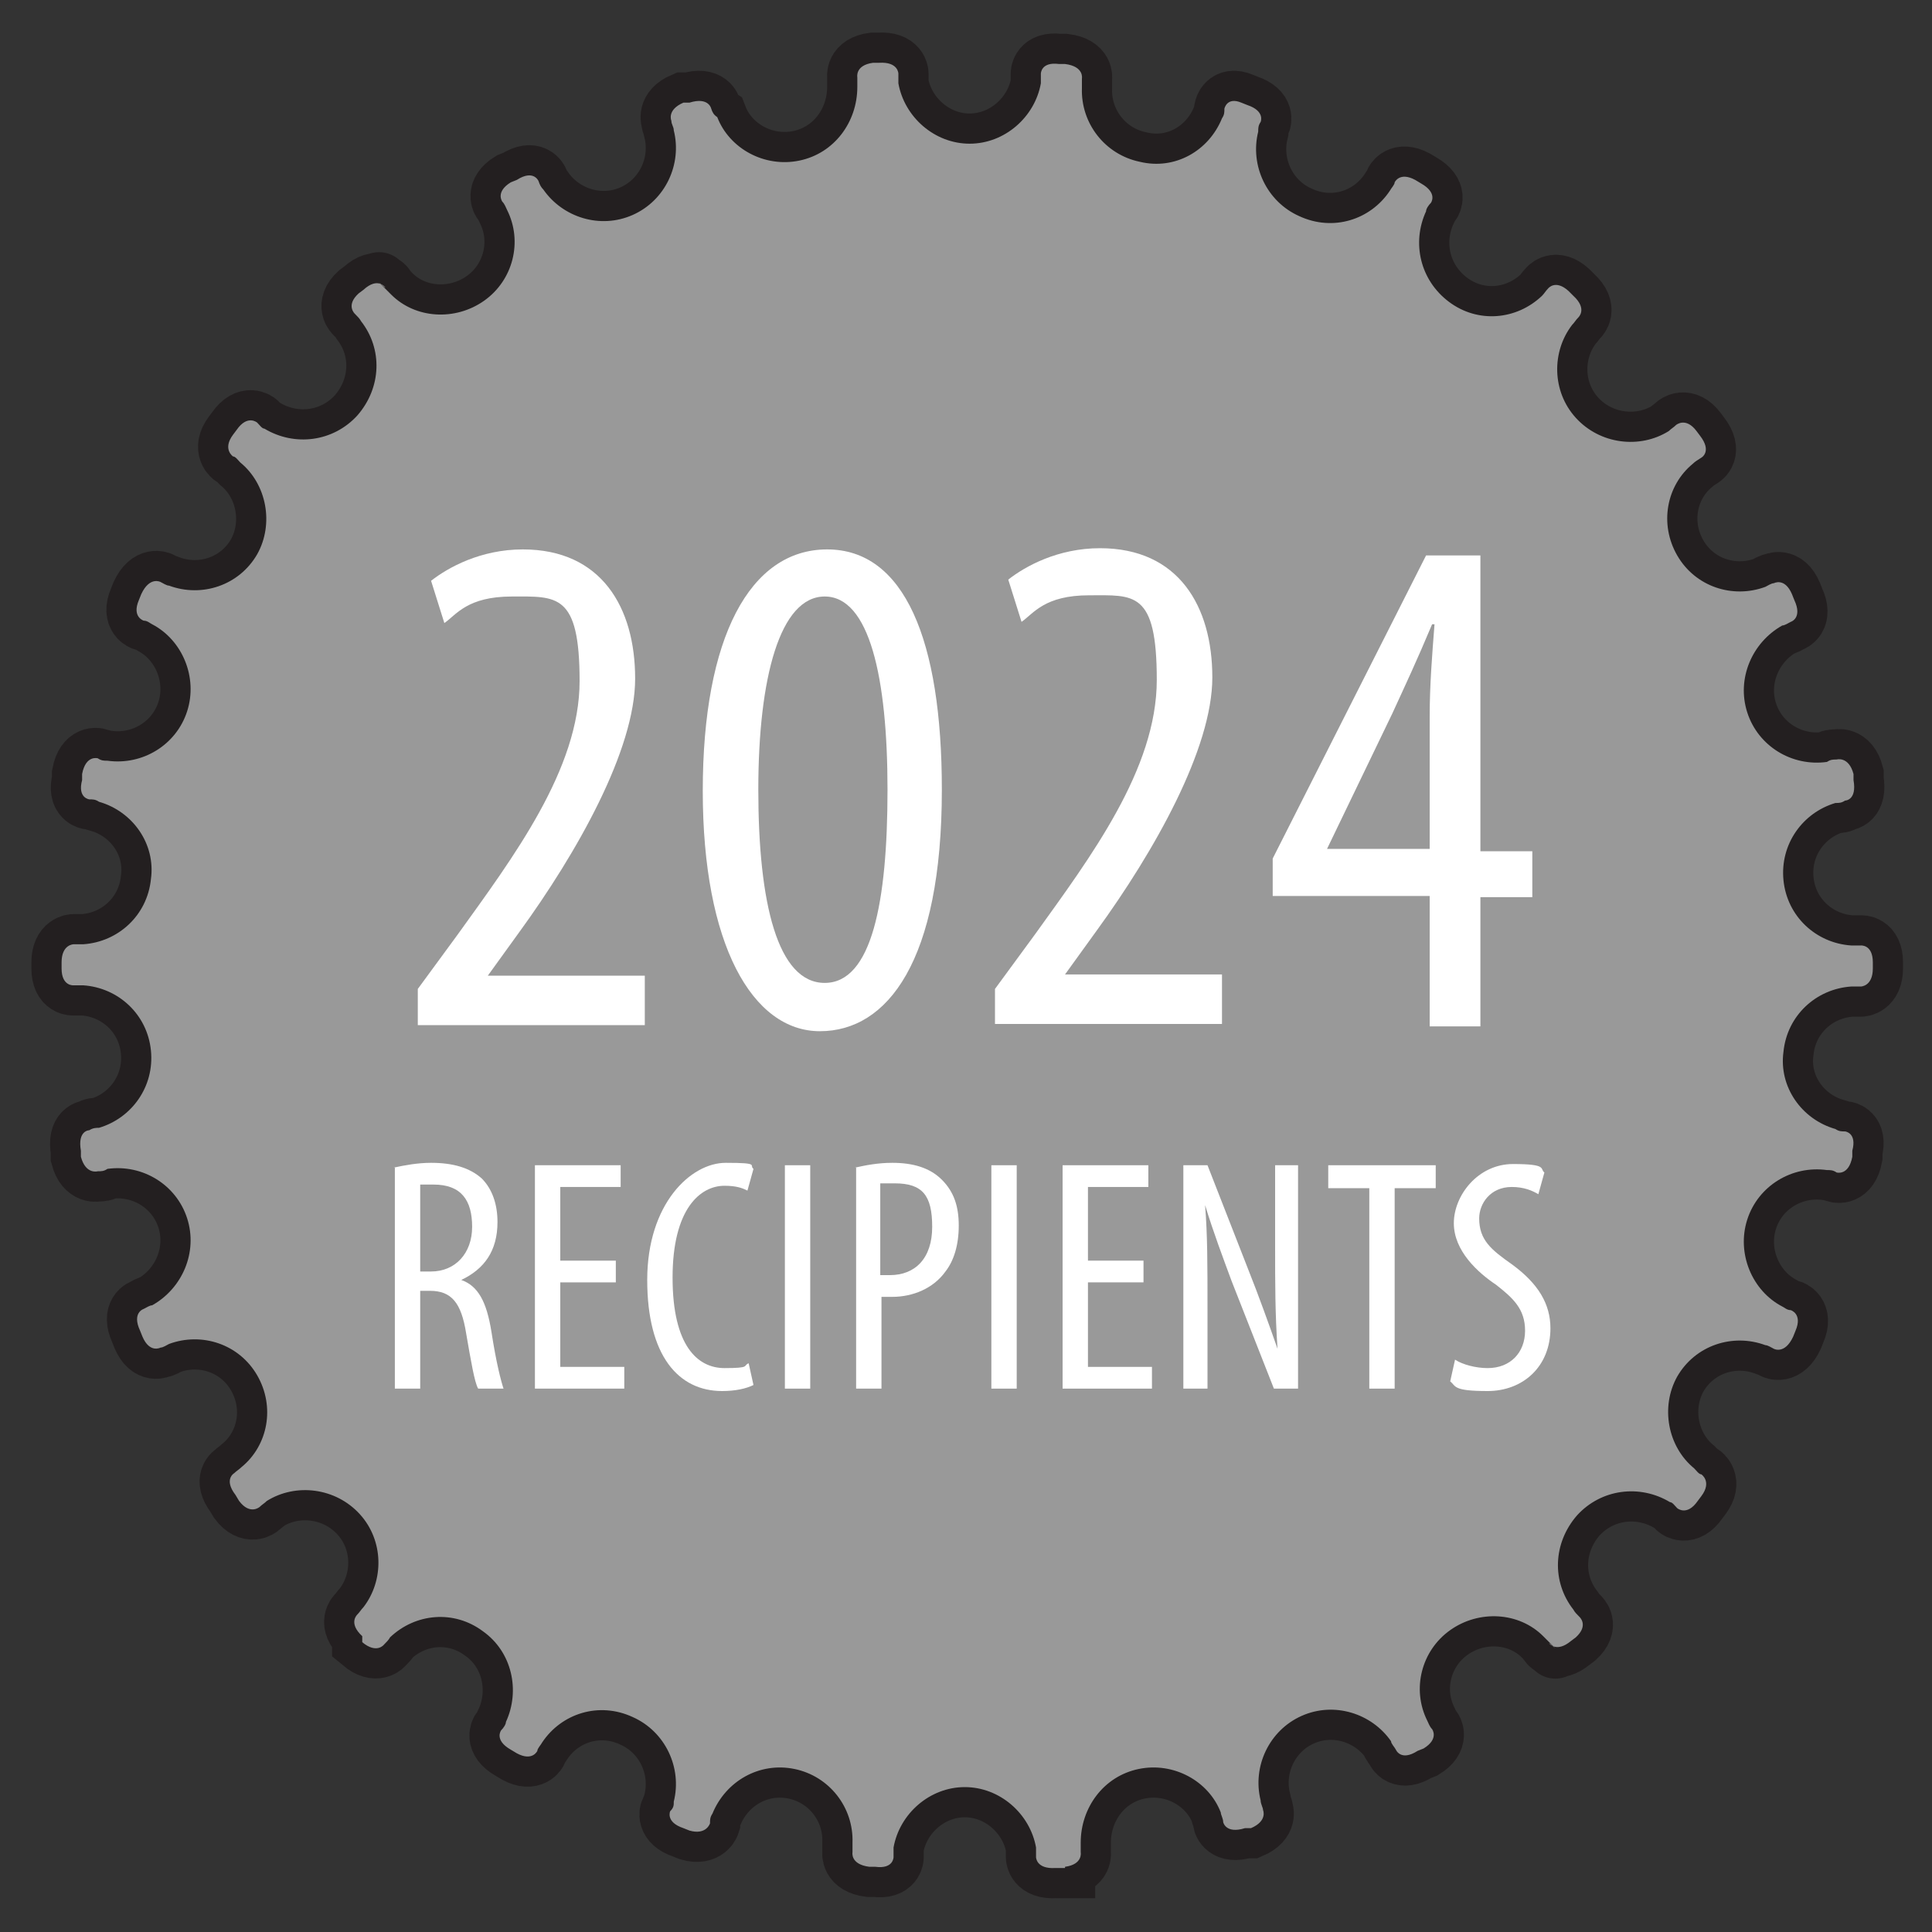 <?xml version="1.0" encoding="UTF-8"?>
<svg xmlns="http://www.w3.org/2000/svg" version="1.1" viewBox="0 0 160 160">
  <rect x="0" y="0" width="160" height="160" fill="#333333" stroke="none"/>
  <defs>
    <style>
      .cls-1 {
        stroke-width: 5px;
      }

      .cls-1, .cls-2 {
        stroke: #231f20;
        stroke-miterlimit: 10;
      }

      .cls-1, .cls-2, .cls-3 {
        fill: #fff;
      }

      .cls-2 {
        stroke-width: 2.5px;
      }

      .cls-4 {
        fill: #a68a53;
      }

      .cls-5 {
        fill: #999;
      }
    </style>
  </defs>
  <!-- Generator: Adobe Illustrator 28.6.0, SVG Export Plug-In . SVG Version: 1.2.0 Build 709)  -->
  <g>
    <g id="Layer_1">
      <g>
        <g>
          <path class="cls-2" d="M92.9,78.6c.8,7.1-4.4,13.5-11.5,14.2s-13.5-4.4-14.2-11.5c-.8-7.1,4.4-13.5,11.5-14.2,7.1-.8,13.5,4.4,14.2,11.5Z"/>
          <path class="cls-1" d="M88.2,154.6c1.5-.2,1.3-1.2,1.3-1.2,0-.3,0-.5,0-.8,0-2.9,1.9-5.5,4.8-6.1s5.8,1,6.8,3.6c0,.2.2.5.2.8,0,0,.2,1,1.8.5h.5c1.4-.6,1-1.5,1-1.5,0-.2-.2-.5-.2-.8-.7-2.8.7-5.8,3.4-7,2.7-1.2,5.8-.2,7.4,2.1,0,.2.3.5.4.7,0,0,.4,1,1.8.1l.5-.2c1.3-.8.7-1.6.7-1.6-.2-.2-.3-.5-.4-.7-1.3-2.6-.5-5.8,1.9-7.5s5.7-1.5,7.7.5.4.4.5.6c0,0,.6.8,1.8-.2l.4-.3c1.1-1,.3-1.7.3-1.7-.2-.2-.4-.4-.5-.6-1.8-2.3-1.7-5.5.3-7.8,2-2.2,5.2-2.6,7.7-1.1.2,0,.4.3.6.5,0,0,.8.7,1.7-.6l.3-.4c.9-1.2,0-1.8,0-1.8-.2,0-.4-.3-.6-.5-2.2-1.8-2.8-5.1-1.4-7.6,1.5-2.6,4.6-3.6,7.3-2.6.2,0,.5.2.7.3,0,0,.9.5,1.6-1l.2-.5c.6-1.4-.4-1.7-.4-1.7-.3,0-.5-.2-.7-.3-2.5-1.3-3.8-4.4-2.9-7.2.9-2.8,3.7-4.5,6.6-4.1.3,0,.5,0,.8.2,0,0,1,.3,1.3-1.3v-.5c.4-1.5-.6-1.6-.6-1.6-.3,0-.5,0-.8-.2-2.8-.8-4.7-3.5-4.3-6.4.3-3,2.7-5.2,5.6-5.4h.8s1,0,1-1.5v-.5c0-1.5-1-1.4-1-1.4h-.8c-2.9-.2-5.3-2.4-5.6-5.4s1.6-5.6,4.3-6.4c.3,0,.5,0,.8-.2,0,0,1,0,.7-1.7v-.5c-.4-1.5-1.4-1.2-1.4-1.2-.3,0-.5,0-.8.2-2.9.4-5.7-1.3-6.6-4.1-.9-2.8.4-5.8,2.9-7.2.2,0,.5-.2.7-.3,0,0,1-.3.3-1.8l-.2-.5c-.6-1.4-1.5-.9-1.5-.9-.2,0-.5.2-.7.3-2.7,1-5.8,0-7.3-2.6-1.5-2.6-.9-5.8,1.3-7.6.2-.2.4-.3.7-.5,0,0,.9-.5-.1-1.8l-.3-.4c-.9-1.2-1.7-.5-1.7-.5-.2.2-.4.3-.6.5-2.4,1.5-5.7,1.1-7.7-1.1-2-2.2-2-5.5-.3-7.7.2-.2.3-.4.5-.6,0,0,.8-.7-.4-1.8l-.4-.4c-1.1-1-1.7-.2-1.7-.2-.2.2-.3.4-.5.6-2.1,2-5.3,2.3-7.7.5-2.4-1.8-3.1-4.9-1.9-7.5,0-.2.2-.5.4-.7,0,0,.6-.8-.8-1.6l-.5-.3c-1.3-.7-1.7.2-1.7.2,0,.2-.3.5-.4.7-1.6,2.4-4.7,3.4-7.5,2.1-2.7-1.2-4.1-4.2-3.4-7,0-.3,0-.5.2-.8,0,0,.4-.9-1.1-1.4l-.5-.2c-1.2-.5-1.4.5-1.4.5,0,.3,0,.5-.2.8-1.1,2.7-3.9,4.3-6.8,3.6-2.9-.6-4.9-3.2-4.8-6.1,0-.3,0-.5,0-.8,0,0,.2-1-1.4-1.2h-.5c-1.5-.2-1.5.8-1.5.8,0,.3,0,.5,0,.8-.5,2.8-3,5-5.9,5s-5.4-2.2-5.9-5c0-.3,0-.5,0-.8,0,0,0-1-1.6-.9h-.5c-1.5.2-1.3,1.2-1.3,1.2,0,.3,0,.5,0,.8,0,2.9-1.9,5.5-4.8,6.1-2.9.6-5.8-1-6.8-3.6-.3-.2-.4-.4-.5-.7,0,0-.2-1-1.8-.5h-.5c-1.4.6-1,1.5-1,1.5,0,.3.2.5.2.8.7,2.8-.7,5.8-3.4,7-2.7,1.2-5.8.2-7.4-2.1-.2-.2-.3-.4-.4-.7,0,0-.4-1-1.8-.1l-.5.2c-1.3.8-.7,1.6-.7,1.6.2.2.3.5.4.7,1.3,2.6.5,5.8-1.9,7.5-2.4,1.7-5.7,1.5-7.7-.5s-.4-.4-.5-.6c0,0-.6-.9-1.8.2l-.4.3c-1.1,1-.3,1.7-.3,1.7.2.2.4.4.5.6,1.8,2.3,1.7,5.5-.3,7.8-2,2.2-5.2,2.6-7.7,1.1-.2,0-.4-.3-.6-.5,0,0-.8-.7-1.7.6l-.3.4c-.9,1.2,0,1.8,0,1.8.2,0,.4.3.6.5,2.2,1.8,2.8,5.1,1.4,7.6-1.5,2.6-4.6,3.6-7.3,2.6-.2,0-.5-.2-.7-.3,0,0-.9-.5-1.6,1l-.2.5c-.6,1.4.4,1.7.4,1.7.3,0,.5.2.7.3,2.5,1.3,3.8,4.4,2.9,7.2s-3.7,4.5-6.6,4.1c-.3,0-.5,0-.8-.2,0,0-1-.3-1.3,1.3v.5c-.4,1.5.6,1.6.6,1.6.3,0,.5,0,.8.2,2.8.8,4.7,3.5,4.3,6.4-.3,3-2.7,5.2-5.6,5.4h-.8s-1,0-1,1.5v.5c0,1.5,1,1.4,1,1.4h.8c2.9.2,5.3,2.4,5.6,5.4s-1.6,5.6-4.3,6.4c-.2,0-.5,0-.8.2,0,0-1,0-.7,1.7v.5c.4,1.5,1.4,1.2,1.4,1.2.3,0,.5,0,.8-.2,2.9-.4,5.7,1.3,6.6,4.1.9,2.8-.4,5.8-2.9,7.2-.2,0-.5.2-.7.3,0,0-1,.3-.3,1.8l.2.5c.6,1.4,1.5.9,1.5.9.2,0,.5-.2.7-.3,2.7-1,5.8,0,7.3,2.6,1.5,2.6.9,5.8-1.3,7.6-.2.2-.4.3-.6.5,0,0-.9.5.1,1.8l.3.5c.9,1.2,1.7.5,1.7.5.2-.2.4-.3.6-.5,2.4-1.5,5.7-1.1,7.7,1.1s2,5.5.3,7.7c-.2.2-.3.4-.5.6,0,0-.8.7.4,1.8v.5c1.2,1,1.8.2,1.8.2.2-.2.4-.4.5-.6,2.1-2,5.3-2.3,7.7-.5,2.4,1.7,3.1,4.9,1.9,7.5,0,.2-.2.5-.4.7,0,0-.6.8.8,1.6l.5.3c1.3.7,1.7-.2,1.7-.2,0-.2.3-.5.4-.7,1.6-2.4,4.7-3.4,7.5-2.1,2.7,1.2,4.1,4.2,3.4,7,0,.3,0,.5-.3.8,0,0-.4.9,1.1,1.4l.5.2c1.4.4,1.7-.6,1.7-.6,0-.3,0-.5.2-.8,1.1-2.7,3.9-4.3,6.8-3.7,2.9.6,4.9,3.2,4.8,6.1,0,.3,0,.5,0,.8,0,0-.2,1,1.4,1.2h.5c1.5.2,1.5-.8,1.5-.8,0-.3,0-.5,0-.8.5-2.8,3-5,5.9-5s5.4,2.2,5.9,5c0,.3,0,.5,0,.8,0,0,0,1,1.6.9h.8Z"/>
        </g>
        <path class="cls-4" d="M92.9,78.6c.8,7.1-4.4,13.5-11.5,14.2s-13.5-4.4-14.2-11.5c-.8-7.1,4.4-13.5,11.5-14.2,7.1-.8,13.5,4.4,14.2,11.5Z"/>
        <path class="cls-5" d="M88.2,154.6c1.5-.2,1.3-1.2,1.3-1.2,0-.3,0-.5,0-.8,0-2.9,1.9-5.5,4.8-6.1s5.8,1,6.8,3.6c0,.2.2.5.2.8,0,0,.2,1,1.8.5h.5c1.4-.6,1-1.5,1-1.5,0-.2-.2-.5-.2-.8-.7-2.8.7-5.8,3.4-7,2.7-1.2,5.8-.2,7.4,2.1,0,.2.3.5.4.7,0,0,.4,1,1.8.1l.5-.2c1.3-.8.7-1.6.7-1.6-.2-.2-.3-.5-.4-.7-1.3-2.6-.5-5.8,1.9-7.5s5.7-1.5,7.7.5.4.4.5.6c0,0,.6.8,1.8-.2l.4-.3c1.1-1,.3-1.7.3-1.7-.2-.2-.4-.4-.5-.6-1.8-2.3-1.7-5.5.3-7.8,2-2.2,5.2-2.6,7.7-1.1.2,0,.4.3.6.5,0,0,.8.7,1.7-.6l.3-.4c.9-1.2,0-1.8,0-1.8-.2,0-.4-.3-.6-.5-2.2-1.8-2.8-5.1-1.4-7.6,1.5-2.6,4.6-3.6,7.3-2.6.2,0,.5.2.7.3,0,0,.9.5,1.6-1l.2-.5c.6-1.4-.4-1.7-.4-1.7-.3,0-.5-.2-.7-.3-2.5-1.3-3.8-4.4-2.9-7.2.9-2.8,3.7-4.5,6.6-4.1.3,0,.5,0,.8.2,0,0,1,.3,1.3-1.3v-.5c.4-1.5-.6-1.6-.6-1.6-.3,0-.5,0-.8-.2-2.8-.8-4.7-3.5-4.3-6.4.3-3,2.7-5.2,5.6-5.4h.8s1,0,1-1.5v-.5c0-1.5-1-1.4-1-1.4h-.8c-2.9-.2-5.3-2.4-5.6-5.4s1.6-5.6,4.3-6.4c.3,0,.5,0,.8-.2,0,0,1,0,.7-1.7v-.5c-.4-1.5-1.4-1.2-1.4-1.2-.3,0-.5,0-.8.2-2.9.4-5.7-1.3-6.6-4.1-.9-2.8.4-5.8,2.9-7.2.2,0,.5-.2.7-.3,0,0,1-.3.3-1.8l-.2-.5c-.6-1.4-1.5-.9-1.5-.9-.2,0-.5.2-.7.3-2.7,1-5.8,0-7.3-2.6-1.5-2.6-.9-5.8,1.3-7.6.2-.2.4-.3.7-.5,0,0,.9-.5-.1-1.8l-.3-.4c-.9-1.2-1.7-.5-1.7-.5-.2.2-.4.3-.6.5-2.4,1.5-5.7,1.1-7.7-1.1-2-2.2-2-5.5-.3-7.7.2-.2.3-.4.5-.6,0,0,.8-.7-.4-1.8l-.4-.4c-1.1-1-1.7-.2-1.7-.2-.2.2-.3.4-.5.6-2.1,2-5.3,2.3-7.7.5-2.4-1.8-3.1-4.9-1.9-7.5,0-.2.2-.5.4-.7,0,0,.6-.8-.8-1.6l-.5-.3c-1.3-.7-1.7.2-1.7.2,0,.2-.3.5-.4.7-1.6,2.4-4.7,3.4-7.5,2.1-2.7-1.2-4.1-4.2-3.4-7,0-.3,0-.5.2-.8,0,0,.4-.9-1.1-1.4l-.5-.2c-1.2-.5-1.4.5-1.4.5,0,.3,0,.5-.2.8-1.1,2.7-3.9,4.3-6.8,3.6-2.9-.6-4.9-3.2-4.8-6.1,0-.3,0-.5,0-.8,0,0,.2-1-1.4-1.2h-.5c-1.5-.2-1.5.8-1.5.8,0,.3,0,.5,0,.8-.5,2.8-3,5-5.9,5s-5.4-2.2-5.9-5c0-.3,0-.5,0-.8,0,0,0-1-1.6-.9h-.5c-1.5.2-1.3,1.2-1.3,1.2,0,.3,0,.5,0,.8,0,2.9-1.9,5.5-4.8,6.1-2.9.6-5.8-1-6.8-3.6-.3-.2-.4-.4-.5-.7,0,0-.2-1-1.8-.5h-.5c-1.4.6-1,1.5-1,1.5,0,.3.2.5.2.8.7,2.8-.7,5.8-3.4,7-2.7,1.2-5.8.2-7.4-2.1-.2-.2-.3-.4-.4-.7,0,0-.4-1-1.8-.1l-.5.2c-1.3.8-.7,1.6-.7,1.6.2.2.3.5.4.7,1.3,2.6.5,5.8-1.9,7.5-2.4,1.7-5.7,1.5-7.7-.5s-.4-.4-.5-.6c0,0-.6-.9-1.8.2l-.4.3c-1.1,1-.3,1.7-.3,1.7.2.2.4.4.5.6,1.8,2.3,1.7,5.5-.3,7.8-2,2.2-5.2,2.6-7.7,1.1-.2,0-.4-.3-.6-.5,0,0-.8-.7-1.7.6l-.3.4c-.9,1.2,0,1.8,0,1.8.2,0,.4.3.6.5,2.2,1.8,2.8,5.1,1.4,7.6-1.5,2.6-4.6,3.6-7.3,2.6-.2,0-.5-.2-.7-.3,0,0-.9-.5-1.6,1l-.2.5c-.6,1.4.4,1.7.4,1.7.3,0,.5.2.7.3,2.5,1.3,3.8,4.4,2.9,7.2s-3.7,4.5-6.6,4.1c-.3,0-.5,0-.8-.2,0,0-1-.3-1.3,1.3v.5c-.4,1.5.6,1.6.6,1.6.3,0,.5,0,.8.2,2.8.8,4.7,3.5,4.3,6.4-.3,3-2.7,5.2-5.6,5.4h-.8s-1,0-1,1.5v.5c0,1.5,1,1.4,1,1.4h.8c2.9.2,5.3,2.4,5.6,5.4s-1.6,5.6-4.3,6.4c-.2,0-.5,0-.8.2,0,0-1,0-.7,1.7v.5c.4,1.5,1.4,1.2,1.4,1.2.3,0,.5,0,.8-.2,2.9-.4,5.7,1.3,6.6,4.1.9,2.8-.4,5.8-2.9,7.2-.2,0-.5.2-.7.3,0,0-1,.3-.3,1.8l.2.5c.6,1.4,1.5.9,1.5.9.2,0,.5-.2.7-.3,2.7-1,5.8,0,7.3,2.6,1.5,2.6.9,5.8-1.3,7.6-.2.2-.4.3-.6.5,0,0-.9.5.1,1.8l.3.5c.9,1.2,1.7.5,1.7.5.2-.2.4-.3.6-.5,2.4-1.5,5.7-1.1,7.7,1.1s2,5.5.3,7.7c-.2.2-.3.4-.5.6,0,0-.8.7.4,1.8v.5c1.2,1,1.8.2,1.8.2.2-.2.4-.4.5-.6,2.1-2,5.3-2.3,7.7-.5,2.4,1.7,3.1,4.9,1.9,7.5,0,.2-.2.5-.4.7,0,0-.6.8.8,1.6l.5.3c1.3.7,1.7-.2,1.7-.2,0-.2.3-.5.4-.7,1.6-2.4,4.7-3.4,7.5-2.1,2.7,1.2,4.1,4.2,3.4,7,0,.3,0,.5-.3.8,0,0-.4.9,1.1,1.4l.5.2c1.4.4,1.7-.6,1.7-.6,0-.3,0-.5.2-.8,1.1-2.7,3.9-4.3,6.8-3.7,2.9.6,4.9,3.2,4.8,6.1,0,.3,0,.5,0,.8,0,0-.2,1,1.4,1.2h.5c1.5.2,1.5-.8,1.5-.8,0-.3,0-.5,0-.8.5-2.8,3-5,5.9-5s5.4,2.2,5.9,5c0,.3,0,.5,0,.8,0,0,0,1,1.6.9h.8Z"/>
        <g>
          <path class="cls-3" d="M34.6,84.9v-3l3.3-4.5c4.6-6.4,10.1-13.7,10.1-21s-1.9-7-5.6-7-4.6,1.5-5.6,2.2l-1.1-3.5c1.4-1.1,4.1-2.6,7.6-2.6,6.5,0,9.3,4.8,9.3,10.7s-4.8,14.4-9.6,21l-2.6,3.6h0c0,0,13,0,13,0v4.1h-18.8Z"/>
          <path class="cls-3" d="M78,65.4c0,14.2-4.5,20-10.1,20s-9.7-7.2-9.7-19.9,3.9-20,10.3-20,9.5,7.5,9.5,19.9ZM62.8,65.4c0,9.4,1.6,16,5.5,16s5.2-6.7,5.2-16-1.5-16-5.2-16-5.5,6.7-5.5,16Z"/>
          <path class="cls-3" d="M82.4,84.9v-3l3.3-4.5c4.6-6.4,10.1-13.7,10.1-21.1s-1.9-7-5.6-7-4.6,1.5-5.6,2.2l-1.1-3.5c1.4-1.1,4.1-2.6,7.6-2.6,6.5,0,9.3,4.8,9.3,10.7s-4.8,14.4-9.6,21l-2.6,3.6h0c0,0,13,0,13,0v4.1h-18.8Z"/>
          <path class="cls-3" d="M118.4,84.9v-10.7h-13v-3.1l12.7-25.1h4.5v24.5h4.3v3.8h-4.3v10.7h-4.2ZM118.4,70.4v-11c0-2.7.2-5.1.4-7.7h-.2c-1.3,3.1-2.2,5-3.3,7.4l-5.4,11.2h0c0,0,8.5,0,8.5,0Z"/>
        </g>
      </g>
      <path class="cls-3" d="M32.6,96.7c.9-.2,2-.4,3.1-.4,1.8,0,3.2.4,4.2,1.3.9.9,1.3,2.2,1.3,3.6,0,2.4-1.1,3.9-3,4.8h0c1.4.5,2.1,1.8,2.5,4.3.4,2.6.8,4.1,1,4.7h-2.1c-.3-.5-.6-2.3-1-4.6-.4-2.5-1.2-3.5-3-3.5h-.8v8.1h-2.1v-18.3h-.1ZM34.8,105.3h.9c2,0,3.4-1.5,3.4-3.7s-.9-3.5-3.2-3.5-.8,0-1.1,0c0,0,0,7.1,0,7.1Z"/>
      <path class="cls-3" d="M51,106.2h-4.6v7h5.3v1.8h-7.4v-18.5h7.1v1.8h-5v6.1h4.6s0,1.8,0,1.8Z"/>
      <path class="cls-3" d="M62.4,114.7c-.6.3-1.5.5-2.6.5-3.6,0-6.2-2.9-6.2-9.2s3.6-9.7,6.5-9.7,1.9.2,2.3.5l-.5,1.8c-.4-.2-.9-.4-1.9-.4-2,0-4.3,1.9-4.3,7.6s2.1,7.5,4.3,7.5,1.5-.2,2-.4l.4,1.8Z"/>
      <path class="cls-3" d="M67.1,96.5v18.5h-2.1v-18.5h2.1Z"/>
      <path class="cls-3" d="M70.8,96.7c.9-.2,1.9-.4,3.1-.4,1.7,0,3.1.4,4.1,1.4s1.4,2.2,1.4,3.8-.4,2.9-1.1,3.8c-1,1.4-2.7,2.1-4.4,2.1h-.9v7.6h-2.1v-18.3h0ZM72.9,105.6c.2,0,.5,0,.8,0,2.1,0,3.5-1.4,3.5-4s-.8-3.6-3.1-3.6-.9,0-1.2,0c0,0,0,7.4,0,7.4Z"/>
      <path class="cls-3" d="M84.2,96.5v18.5h-2.1v-18.5h2.1Z"/>
      <path class="cls-3" d="M94.7,106.2h-4.6v7h5.3v1.8h-7.4v-18.5h7.1v1.8h-5v6.1h4.6v1.8Z"/>
      <path class="cls-3" d="M98,115v-18.5h2l3.4,8.7c.8,2,1.7,4.5,2.4,6.5h0c-.2-2.9-.2-5.3-.2-8.5v-6.7h1.9v18.5h-2l-3.5-8.9c-.7-1.9-1.5-4-2.2-6.3h0c.2,2.5.2,4.8.2,8.8v6.4h-2Z"/>
      <path class="cls-3" d="M113.4,98.4h-3.4v-1.9h8.9v1.9h-3.4v16.6h-2.1v-16.6Z"/>
      <path class="cls-3" d="M120.5,112.6c.6.4,1.7.7,2.7.7,1.9,0,3.1-1.3,3.1-3.1s-1-2.7-2.4-3.8c-1.5-1-3.5-2.8-3.5-5.1s2-4.9,4.9-4.9,2.2.4,2.6.7l-.5,1.8c-.5-.3-1.2-.6-2.2-.6-1.8,0-2.7,1.4-2.7,2.6,0,1.8,1,2.6,2.7,3.8,2.2,1.6,3.2,3.3,3.2,5.3,0,3.2-2.3,5.2-5.2,5.2s-2.6-.4-3.1-.8l.4-1.8Z"/>
    </g>
  </g>
</svg>